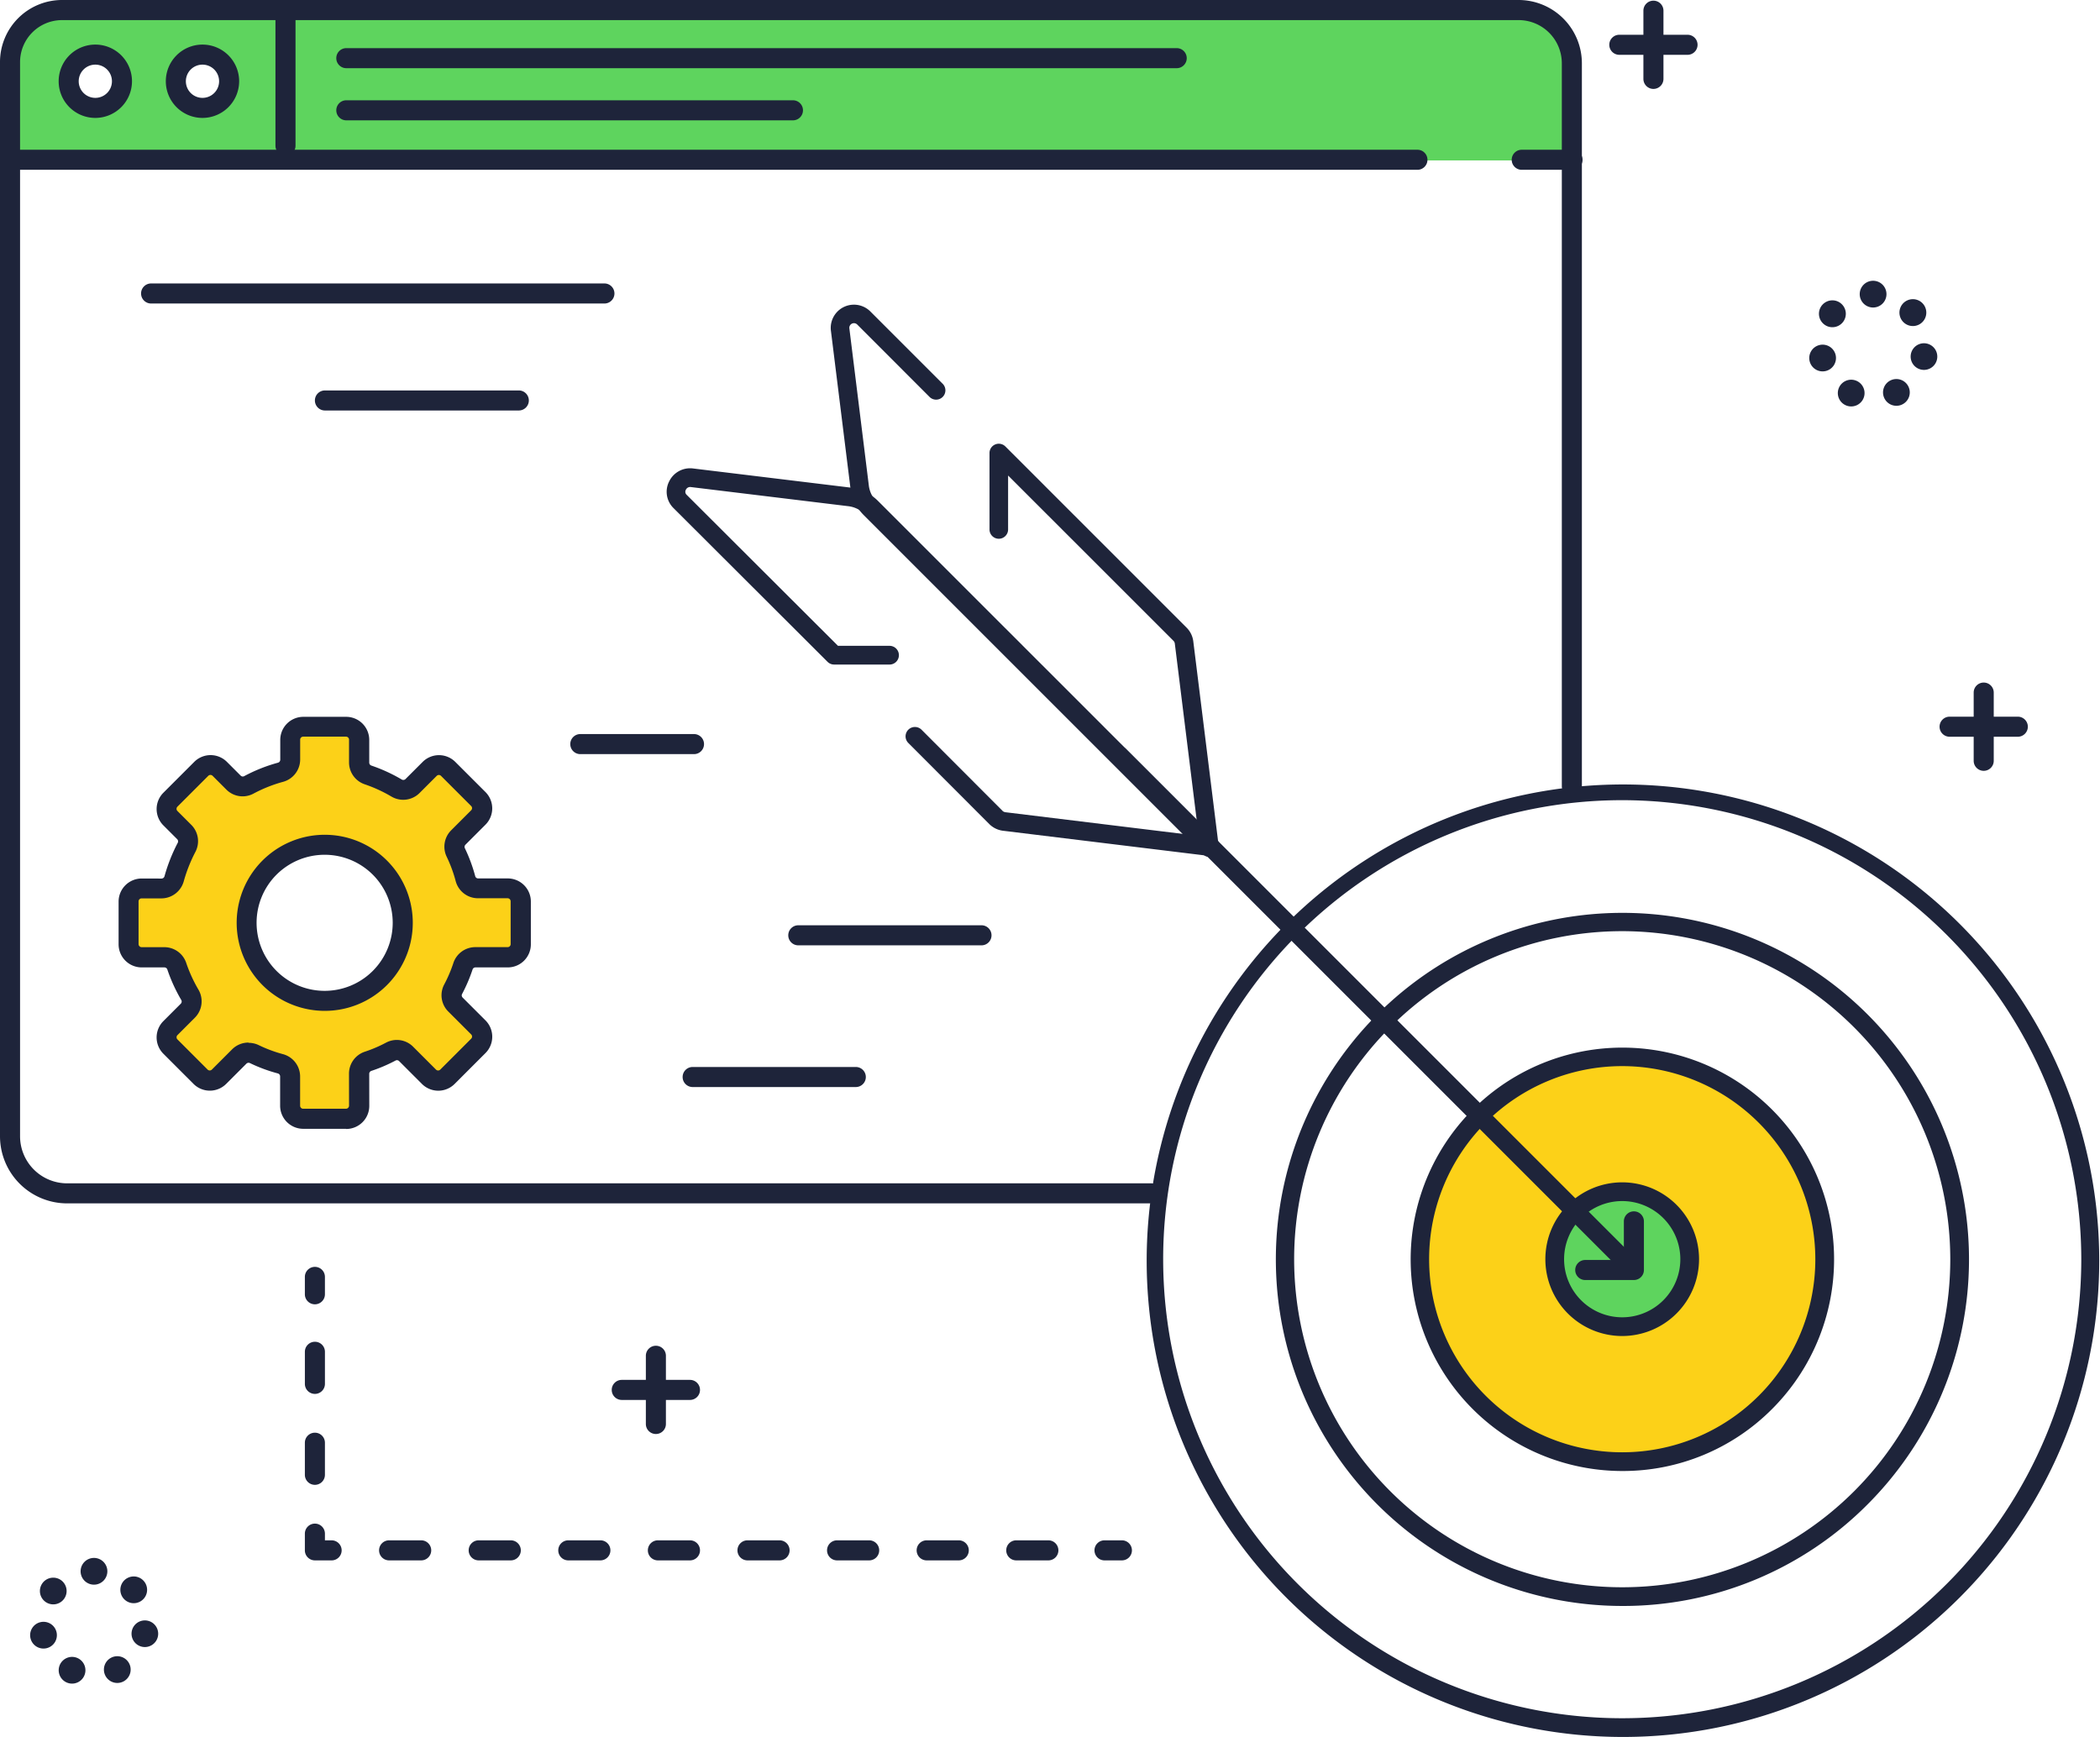 <svg xmlns="http://www.w3.org/2000/svg" width="203.203" height="168.085" viewBox="0 0 203.203 168.085"><g transform="translate(11052.634 20444.266)"><path d="M454,163.219a6.53,6.53,0,1,0,6.531,6.531A6.527,6.527,0,0,0,454,163.219" transform="translate(-11349.665 -20492.162)" fill="#5ed45e"/><path d="M354.027,136.426l-2.864,0a1.264,1.264,0,0,1-1.222-.943,14.212,14.212,0,0,0-.932-2.526,1.266,1.266,0,0,1,.241-1.449l1.938-1.938a1.265,1.265,0,0,0,0-1.788l-2.917-2.916a1.264,1.264,0,0,0-1.788,0l-1.662,1.662a1.268,1.268,0,0,1-1.542.191,14.9,14.9,0,0,0-2.762-1.268,1.264,1.264,0,0,1-.861-1.2v-2.2a1.263,1.263,0,0,0-1.264-1.265h-4.141a1.264,1.264,0,0,0-1.264,1.266l0,1.917a1.267,1.267,0,0,1-.937,1.222,14.6,14.6,0,0,0-3.062,1.219,1.262,1.262,0,0,1-1.489-.22l-1.33-1.33a1.264,1.264,0,0,0-1.788,0l-2.989,2.989a1.264,1.264,0,0,0,0,1.788l1.338,1.338a1.269,1.269,0,0,1,.222,1.488,15.652,15.652,0,0,0-1.2,3.034,1.271,1.271,0,0,1-1.225.942l-1.916-.005a1.265,1.265,0,0,0-1.268,1.265l0,4.133a1.263,1.263,0,0,0,1.266,1.263l2.2,0a1.265,1.265,0,0,1,1.2.863,14.9,14.9,0,0,0,1.263,2.765,1.267,1.267,0,0,1-.191,1.541l-1.687,1.686a1.264,1.264,0,0,0,0,1.788l2.916,2.917a1.265,1.265,0,0,0,1.788,0l1.959-1.959a1.267,1.267,0,0,1,1.451-.241,14.136,14.136,0,0,0,2.526.939,1.264,1.264,0,0,1,.941,1.22l0,2.844a1.264,1.264,0,0,0,1.264,1.263l4.146,0a1.265,1.265,0,0,0,1.265-1.267l-.005-3.095a1.264,1.264,0,0,1,.87-1.2,13.988,13.988,0,0,0,2.19-.935,1.264,1.264,0,0,1,1.49.22l2.212,2.212a1.265,1.265,0,0,0,1.788,0l2.989-2.989a1.265,1.265,0,0,0,0-1.788l-2.212-2.212a1.264,1.264,0,0,1-.22-1.49,14.132,14.132,0,0,0,.945-2.216,1.264,1.264,0,0,1,1.2-.87h3.126a1.265,1.265,0,0,0,1.265-1.264V137.69a1.265,1.265,0,0,0-1.265-1.264M341.661,145.1a7.557,7.557,0,1,1,0-10.687,7.556,7.556,0,0,1,0,10.687" transform="translate(-11357.538 -20494.73)" fill="#fcd118"/><path d="M454.747,150.9a19.59,19.59,0,1,0,19.591,19.59,19.579,19.579,0,0,0-19.591-19.59m0,26.12a6.53,6.53,0,1,1,6.531-6.531,6.526,6.526,0,0,1-6.531,6.531" transform="translate(-11350.41 -20492.908)" fill="#fcd118"/><path d="M452.983,55.452H311.146a4.623,4.623,0,0,0-4.678,4.613v9.879H457.6V60.065a4.568,4.568,0,0,0-4.612-4.613m-138.2,9.406a2.578,2.578,0,1,1,2.578-2.578,2.578,2.578,0,0,1-2.578,2.578m10.37,0a2.578,2.578,0,1,1,2.578-2.578,2.578,2.578,0,0,1-2.578,2.578" transform="translate(-11358.196 -20498.684)" fill="#5ed45e"/><path d="M417.019,170.927H312.106a6.5,6.5,0,0,1-6.492-6.491V60.476a6.007,6.007,0,0,1,6-6H452.563a6.126,6.126,0,0,1,6.119,6.12v69.962a.97.97,0,0,1-1.941,0V60.6a4.183,4.183,0,0,0-4.178-4.179H311.614a4.064,4.064,0,0,0-4.059,4.06V164.436a4.556,4.556,0,0,0,4.551,4.551H417.019a.97.97,0,1,1,0,1.941" transform="translate(-11358.248 -20498.742)" fill="#1e243a"/><path d="M442.75,70.082H306.89a.97.97,0,0,1,0-1.941H442.75a.97.97,0,1,1,0,1.941" transform="translate(-11358.229 -20497.916)" fill="#1e243a"/><path d="M331.718,69.5a.971.971,0,0,1-.97-.97V56.239a.97.97,0,0,1,1.941,0V68.532a.971.971,0,0,1-.97.97" transform="translate(-11356.728 -20498.693)" fill="#1e243a"/><path d="M314.514,65.641a3.548,3.548,0,1,1,3.548-3.548,3.552,3.552,0,0,1-3.548,3.548m0-5.156a1.608,1.608,0,1,0,1.608,1.608,1.609,1.609,0,0,0-1.608-1.608" transform="translate(-11357.924 -20498.496)" fill="#1e243a"/><path d="M324.292,65.641a3.548,3.548,0,1,1,3.548-3.548,3.552,3.552,0,0,1-3.548,3.548m0-5.156a1.608,1.608,0,1,0,1.608,1.608,1.609,1.609,0,0,0-1.608-1.608" transform="translate(-11357.333 -20498.496)" fill="#1e243a"/><path d="M417.621,60.81H337.269a.97.97,0,0,1,0-1.941h80.351a.97.97,0,1,1,0,1.941" transform="translate(-11356.392 -20498.477)" fill="#1e243a"/><path d="M380.486,65.568H337.269a.97.97,0,0,1,0-1.941h43.217a.97.97,0,1,1,0,1.941" transform="translate(-11356.392 -20498.189)" fill="#1e243a"/><path d="M449.431,70.082h-4.915a.97.97,0,1,1,0-1.941h4.915a.97.97,0,1,1,0,1.941" transform="translate(-11349.902 -20497.916)" fill="#1e243a"/><path d="M335.722,147.688a8.52,8.52,0,1,1,6.03-2.493,8.5,8.5,0,0,1-6.03,2.493m-4.657-13.18a6.586,6.586,0,1,0,9.314,0,6.595,6.595,0,0,0-9.314,0" transform="translate(-11356.942 -20494.133)" fill="#1e243a"/><path d="M338.446,159.754h0l-4.147,0a2.237,2.237,0,0,1-2.233-2.232l0-2.844a.3.3,0,0,0-.22-.283,15.113,15.113,0,0,1-2.7-1,.3.3,0,0,0-.341.054l-1.96,1.959a2.234,2.234,0,0,1-3.159,0l-2.916-2.917a2.232,2.232,0,0,1,0-3.16l1.686-1.687a.3.3,0,0,0,.041-.363,15.848,15.848,0,0,1-1.346-2.946.3.3,0,0,0-.279-.2l-2.2,0h0a2.236,2.236,0,0,1-2.236-2.232l0-4.134a2.236,2.236,0,0,1,2.233-2.237h.007l1.916.005a.3.3,0,0,0,.287-.229,16.433,16.433,0,0,1,1.276-3.224.3.3,0,0,0-.047-.354l-1.338-1.338a2.234,2.234,0,0,1,0-3.16l2.987-2.987a2.236,2.236,0,0,1,3.16,0l1.33,1.33a.292.292,0,0,0,.346.05,15.546,15.546,0,0,1,3.265-1.3.3.3,0,0,0,.221-.284l0-1.917a2.234,2.234,0,0,1,2.233-2.238h4.141a2.234,2.234,0,0,1,2.236,2.236v2.2a.3.3,0,0,0,.2.279,15.807,15.807,0,0,1,2.943,1.35.3.3,0,0,0,.363-.04l1.663-1.662a2.235,2.235,0,0,1,3.159,0l2.918,2.916a2.235,2.235,0,0,1,0,3.16l-1.938,1.938a.3.3,0,0,0-.054.34,15.259,15.259,0,0,1,1,2.7.292.292,0,0,0,.283.221h2.867a2.238,2.238,0,0,1,2.234,2.234v4.141a2.234,2.234,0,0,1-2.234,2.236h-3.127a.294.294,0,0,0-.279.2,15.331,15.331,0,0,1-1.011,2.368.293.293,0,0,0,.048.348l2.214,2.212a2.238,2.238,0,0,1,0,3.16l-2.988,2.989a2.236,2.236,0,0,1-3.161,0l-2.211-2.212a.294.294,0,0,0-.349-.049,15.022,15.022,0,0,1-2.341,1,.3.3,0,0,0-.2.28l.005,3.1a2.236,2.236,0,0,1-2.234,2.239m-9.439-8.337a2.263,2.263,0,0,1,.981.225,13.207,13.207,0,0,0,2.353.875A2.239,2.239,0,0,1,334,154.673l0,2.844a.293.293,0,0,0,.294.294h4.147a.3.3,0,0,0,.294-.294l-.005-3.1a2.233,2.233,0,0,1,1.535-2.125,13.062,13.062,0,0,0,2.038-.871,2.223,2.223,0,0,1,2.633.39l2.212,2.212a.294.294,0,0,0,.416,0l2.987-2.988a.292.292,0,0,0,0-.416l-2.212-2.212a2.223,2.223,0,0,1-.389-2.633,13.251,13.251,0,0,0,.88-2.064,2.235,2.235,0,0,1,2.122-1.537h0l3.126,0a.293.293,0,0,0,.294-.294v-4.142a.3.3,0,0,0-.294-.294h-2.867a2.234,2.234,0,0,1-2.159-1.663,13.277,13.277,0,0,0-.869-2.354,2.24,2.24,0,0,1,.43-2.556l1.937-1.938a.292.292,0,0,0,0-.416l-2.916-2.916a.294.294,0,0,0-.416,0l-1.662,1.662a2.238,2.238,0,0,1-2.72.34,13.853,13.853,0,0,0-2.581-1.185,2.236,2.236,0,0,1-1.521-2.118l0-2.2a.293.293,0,0,0-.295-.294h-4.141a.293.293,0,0,0-.293.294l0,1.918a2.241,2.241,0,0,1-1.652,2.159,13.719,13.719,0,0,0-2.858,1.137,2.22,2.22,0,0,1-2.634-.388l-1.33-1.33a.294.294,0,0,0-.416,0l-2.987,2.987a.294.294,0,0,0,0,.416l1.338,1.338a2.233,2.233,0,0,1,.4,2.624,14.78,14.78,0,0,0-1.126,2.844,2.254,2.254,0,0,1-2.163,1.652l-1.916,0h0a.291.291,0,0,0-.293.294l0,4.133a.3.3,0,0,0,.294.294h0l2.2,0h0a2.234,2.234,0,0,1,2.118,1.524,13.91,13.91,0,0,0,1.18,2.582,2.241,2.241,0,0,1-.343,2.718l-1.686,1.687a.292.292,0,0,0,0,.416l2.916,2.917a.294.294,0,0,0,.416,0l1.959-1.96a2.231,2.231,0,0,1,1.579-.652m25.076-14.936h0Z" transform="translate(-11357.594 -20494.785)" fill="#1e243a"/><path d="M363.32,82.283H319.456a.97.97,0,1,1,0-1.941H363.32a.97.97,0,1,1,0,1.941" transform="translate(-11357.469 -20497.178)" fill="#1e243a"/><path d="M354.079,92.043H335.317a.97.97,0,0,1,0-1.94h18.761a.97.97,0,1,1,0,1.94" transform="translate(-11356.51 -20496.586)" fill="#1e243a"/><path d="M384.655,153.779H368.869a.97.97,0,1,1,0-1.941h15.786a.97.97,0,1,1,0,1.941" transform="translate(-11354.479 -20492.852)" fill="#1e243a"/><path d="M396.235,140.847H378.508a.97.97,0,1,1,0-1.941h17.726a.97.97,0,1,1,0,1.941" transform="translate(-11353.896 -20493.633)" fill="#1e243a"/><path d="M369.619,123.4h-11a.97.97,0,1,1,0-1.941h11a.97.97,0,1,1,0,1.941" transform="translate(-11355.1 -20494.689)" fill="#1e243a"/><path d="M456.267,218.247a46.086,46.086,0,1,1,18-3.63,45.988,45.988,0,0,1-18,3.63m0-90.652a44.42,44.42,0,1,0,44.421,44.419,44.471,44.471,0,0,0-44.421-44.419" transform="translate(-11351.93 -20494.428)" fill="#1e243a"/><path d="M455.544,204.848a33.536,33.536,0,1,1,23.734-9.822,33.343,33.343,0,0,1-23.734,9.822m0-65.3a31.745,31.745,0,1,0,31.745,31.745,31.781,31.781,0,0,0-31.745-31.745" transform="translate(-11351.207 -20493.705)" fill="#1e243a"/><path d="M454.8,191.043a20.486,20.486,0,1,1,14.5-6,20.368,20.368,0,0,1-14.5,6m0-39.182a18.685,18.685,0,1,0,18.685,18.685A18.706,18.706,0,0,0,454.8,151.861" transform="translate(-11350.462 -20492.959)" fill="#1e243a"/><path d="M454.053,177.236a7.436,7.436,0,1,1,7.436-7.435,7.444,7.444,0,0,1-7.436,7.435m0-13.06a5.624,5.624,0,1,0,5.625,5.625,5.631,5.631,0,0,0-5.625-5.625" transform="translate(-11349.717 -20492.215)" fill="#1e243a"/><path d="M456.75,173.318a.9.9,0,0,1-.636-.263l-48.966-48.967a.9.9,0,0,1,1.272-1.272l48.967,48.966a.9.9,0,0,1-.636,1.536" transform="translate(-11352.12 -20494.623)" fill="#1e243a"/><path d="M419.072,134.729a.98.98,0,0,1-.11-.006l-19.907-2.433a2.3,2.3,0,0,1-1.354-.614l-7.864-7.877a.906.906,0,1,1,1.282-1.28l7.863,7.877a.608.608,0,0,0,.295.1l17.3,2.114L385.6,101.635a2.711,2.711,0,0,0-1.576-.76l-15.247-1.853a.457.457,0,0,0-.478.263.4.4,0,0,0,.076.488l14.645,14.614h4.958a.906.906,0,1,1,0,1.811h-5.332a.9.9,0,0,1-.639-.265L367.1,101.054a2.207,2.207,0,0,1-.423-2.564A2.249,2.249,0,0,1,369,97.224l15.246,1.853a4.514,4.514,0,0,1,2.635,1.278l32.831,32.828a.906.906,0,0,1-.641,1.546" transform="translate(-11354.567 -20496.156)" fill="#1e243a"/><path d="M418.066,135.73a.9.9,0,0,1-.636-.263L384.6,102.636a4.518,4.518,0,0,1-1.282-2.624L381.43,84.8a2.246,2.246,0,0,1,3.817-1.864l7.028,7.028A.9.9,0,0,1,391,91.232L383.975,84.2a.447.447,0,0,0-.76.371L385.1,99.791a2.705,2.705,0,0,0,.769,1.574l30.98,30.981-2.142-17.274a.454.454,0,0,0-.127-.261l-16.005-16v5.219a.9.9,0,1,1-1.8,0v-7.39A.9.9,0,0,1,398.313,96l17.54,17.54a2.257,2.257,0,0,1,.641,1.312l2.465,19.87a.9.9,0,0,1-.892,1.01" transform="translate(-11353.662 -20497.061)" fill="#1e243a"/><path d="M455.019,171.658h-4.706a.97.97,0,1,1,0-1.941h3.735v-3.735a.97.97,0,1,1,1.941,0v4.705a.971.971,0,0,1-.97.97" transform="translate(-11349.552 -20492.055)" fill="#1e243a"/><path d="M334.4,173.7a.971.971,0,0,1-.97-.971v-1.682a.97.97,0,0,1,1.941,0v1.682a.971.971,0,0,1-.97.971" transform="translate(-11356.564 -20491.748)" fill="#1e243a"/><path d="M334.4,190.756a.971.971,0,0,1-.97-.971v-3.105a.97.97,0,0,1,1.941,0v3.105a.971.971,0,0,1-.97.971m0-8.8a.971.971,0,0,1-.97-.97v-3.105a.97.97,0,1,1,1.941,0v3.105a.971.971,0,0,1-.97.97" transform="translate(-11356.564 -20491.334)" fill="#1e243a"/><path d="M336.02,197.062H334.4a.971.971,0,0,1-.97-.97v-1.617a.97.97,0,1,1,1.941,0v.647h.647a.97.97,0,0,1,0,1.941" transform="translate(-11356.564 -20490.33)" fill="#1e243a"/><path d="M404.964,196.97h-3.106a.97.97,0,1,1,0-1.941h3.106a.97.97,0,1,1,0,1.941m-8.67,0h-3.105a.97.97,0,0,1,0-1.941h3.105a.97.97,0,1,1,0,1.941m-8.669,0h-3.106a.97.97,0,1,1,0-1.941h3.106a.97.97,0,0,1,0,1.941m-8.67,0h-3.105a.97.97,0,0,1,0-1.941h3.105a.97.97,0,1,1,0,1.941m-8.67,0h-3.105a.97.97,0,1,1,0-1.941h3.105a.97.97,0,1,1,0,1.941m-8.669,0h-3.105a.97.97,0,0,1,0-1.941h3.105a.97.97,0,1,1,0,1.941m-8.67,0h-3.105a.97.97,0,1,1,0-1.941h3.105a.97.97,0,1,1,0,1.941m-8.669,0h-3.105a.97.97,0,0,1,0-1.941h3.105a.97.97,0,1,1,0,1.941" transform="translate(-11356.155 -20490.238)" fill="#1e243a"/><path d="M408.13,196.97h-1.682a.97.97,0,0,1,0-1.941h1.682a.97.97,0,1,1,0,1.941" transform="translate(-11352.206 -20490.238)" fill="#1e243a"/><path d="M474.205,92.134h0a1.293,1.293,0,1,1,.547.122,1.292,1.292,0,0,1-.547-.122m3.767-.654a1.294,1.294,0,1,1,1.737.575,1.279,1.279,0,0,1-.581.138,1.293,1.293,0,0,1-1.156-.713m-7.242-3.614a1.293,1.293,0,1,1,1.557.963,1.33,1.33,0,0,1-.3.035,1.293,1.293,0,0,1-1.258-1m10.8.828a1.289,1.289,0,1,1,.263.028,1.312,1.312,0,0,1-.263-.028m-9.4-4.382a1.3,1.3,0,1,1,.8.279,1.279,1.279,0,0,1-.8-.279m7.6-.295h0a1.3,1.3,0,1,1,.992.461,1.295,1.295,0,0,1-.992-.461m-4.15-2.626a1.294,1.294,0,1,1,1.294,1.294,1.295,1.295,0,0,1-1.294-1.294" transform="translate(-11348.26 -20497.191)" fill="#1e243a"/><path d="M311.873,208.676a1.293,1.293,0,1,1,.547.122,1.292,1.292,0,0,1-.547-.122m3.768-.654a1.294,1.294,0,1,1,1.737.575,1.294,1.294,0,0,1-1.737-.575m-7.242-3.612a1.294,1.294,0,1,1,1.557.961,1.328,1.328,0,0,1-.3.035,1.293,1.293,0,0,1-1.258-1m10.8.826a1.289,1.289,0,1,1,.262.028,1.309,1.309,0,0,1-.262-.028m-9.4-4.382a1.292,1.292,0,1,1,.8.28,1.292,1.292,0,0,1-.8-.28m7.6-.295a1.294,1.294,0,1,1,.991.461,1.291,1.291,0,0,1-.991-.461m-4.15-2.626a1.294,1.294,0,1,1,1.294,1.294,1.295,1.295,0,0,1-1.294-1.294" transform="translate(-11358.082 -20490.141)" fill="#1e243a"/><path d="M456.532,63.077a.971.971,0,0,1-.97-.97v-6.6a.97.97,0,1,1,1.941,0v6.6a.971.971,0,0,1-.97.97" transform="translate(-11349.175 -20498.738)" fill="#1e243a"/><path d="M460.02,59.59h-6.6a.97.97,0,1,1,0-1.941h6.6a.97.97,0,0,1,0,1.941" transform="translate(-11349.363 -20498.551)" fill="#1e243a"/><path d="M486.668,125.3a.971.971,0,0,1-.97-.971v-6.6a.97.97,0,1,1,1.941,0v6.6a.971.971,0,0,1-.97.971" transform="translate(-11347.352 -20494.973)" fill="#1e243a"/><path d="M490.156,121.813h-6.6a.97.97,0,0,1,0-1.941h6.6a.97.97,0,0,1,0,1.941" transform="translate(-11347.54 -20494.785)" fill="#1e243a"/><path d="M365.514,185.816a.971.971,0,0,1-.97-.97v-6.6a.97.97,0,1,1,1.941,0v6.6a.971.971,0,0,1-.97.97" transform="translate(-11354.683 -20491.313)" fill="#1e243a"/><path d="M369,182.329h-6.6a.97.97,0,1,1,0-1.941H369a.97.97,0,1,1,0,1.941" transform="translate(-11354.87 -20491.123)" fill="#1e243a"/></g></svg>